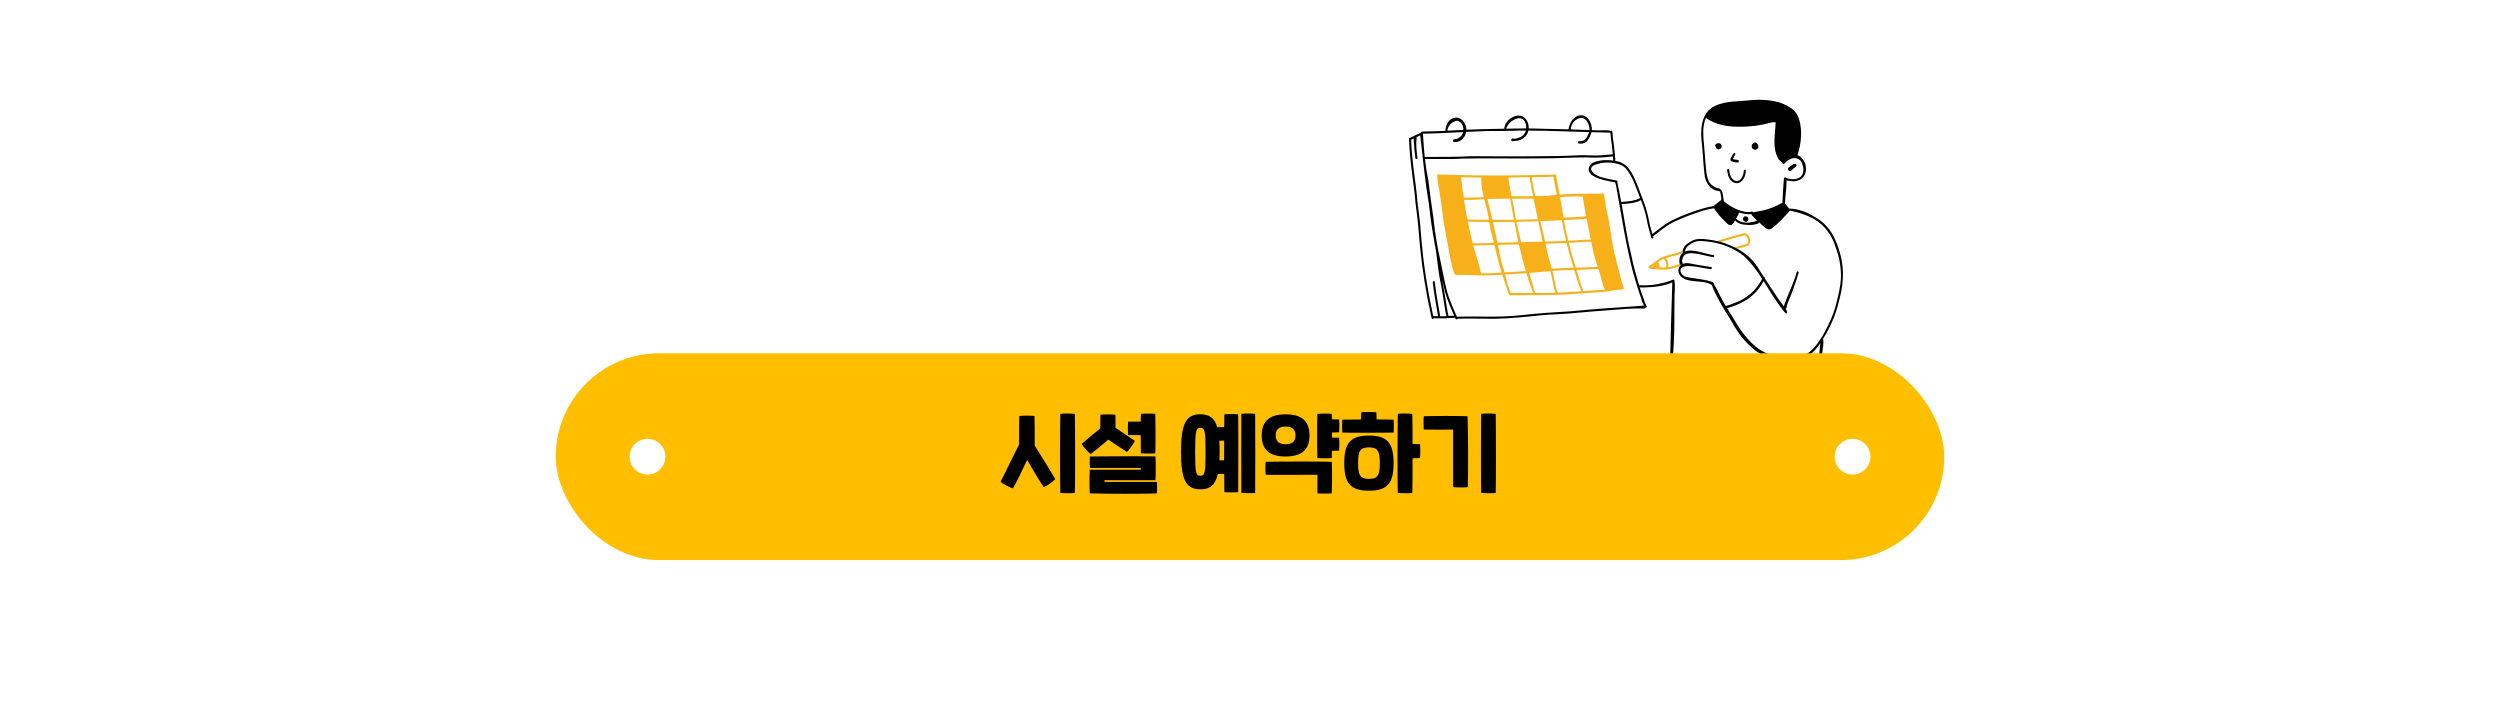 <?xml version="1.0" encoding="UTF-8"?><svg id="_레이어_1" xmlns="http://www.w3.org/2000/svg" viewBox="0 0 1600 448.46"><defs><style>.cls-1{fill:#ffbe00;}.cls-2{fill:#fff;}.cls-3{fill:#f7b019;}</style></defs><rect class="cls-2" x="-39.75" y="-34.1" width="1653.36" height="518.35"/><path class="cls-2" d="M1177.75,162.8c-2.57-10.14-7.12-18.92-16.48-24.05-4.94-2.97-10.41-5.14-16.2-5.24-.04,0-.08,0-.12.01-.09-.13-.19-.26-.3-.37-.71-.97-1.33-2.07-2.38-2.68.01-.03.01-.07.02-.1.19-4.27.93-8.51,1.03-12.79-.03-.67.07-1.41.06-2.12,1.74.34,3.48.74,5.26.54,10.22-1.18,8.38-14.62,1.69-16.63.17-.47.27-.98.45-1.4,1.51-4.92,2.19-10.16,1.78-15.31-.39-4.53-1.47-9.42-5.03-12.47-7.46-6.04-17.86-6.82-27.02-6.08-7.8.97-16.23.3-23.42,3.91-8.79,4.51-9.03,15.74-7.87,24.44.62,6.05.82,12.13,1.53,18.17.42,5.86,3.25,11.05,9.47,11.7.28.05.49.3.61.55.5,1.32.57,2.73.75,4.12.02.28.01.65.04,1.01-.97.53-2.11,1.61-2.57,1.89-.83.64-1.63,1.31-2.42,1.99-.09,0-.17.03-.26.08-6.82,1.03-13.18,3.67-19.58,6.02-3.72,1.64-7.51,3.21-10.89,5.49-2.9,1.96-5.61,4.2-8.41,6.29-.23-.85-.47-1.7-.74-2.54-1.12-3.48-1.49-6.96-2.4-10.44-1.38-5.72-3.81-11.1-5.8-16.6-2.46-6.34-5.31-14.16-12.17-16.6-.83-.22-1.67-.42-2.53-.58-.33-3.61-.61-7.24-1.08-10.84-.38-2.57-.73-5.26-.87-7.81.01-.34-.22-.68-.58-.72-.2-.03-.36.02-.48.12-2.06-.77-8.69-.08-10.09-.38-.67-.03-1.34-.05-2.01-.08.29-5.35-3.97-11.64-9.66-8.85-2.88,1.46-4.7,4.76-5.16,7.92-.02.13-.03.28-.03.43-8.52-.24-17.04-.43-25.56-.6.34-5.58-4.39-11.19-11.68-6.41-1.89,1.28-3.21,3.26-3.79,5.47-.08.3-.22.73-.26,1.14-8.06.13-16.13.28-24.18.63.03-1.85-.54-3.72-1.81-5.24-1.62-2.19-4.48-3.26-6.98-1.99-2.49.88-3.77,3.41-4.33,5.88-.1.45-.35,1.36-.32,2.1-3.14.16-6.29.25-9.44.31-1.8.05-3.61.09-5.41.13-.3,0-.57.22-.64.51-.23.09-.39.24-.48.43-2.35.98-4.68,2.1-6.97,3.24-.41.23-.39.69-.17.99-.32.61.09,1.78,0,2.43.41,10.59,2.14,20.98,3.39,31.48.54,7.87,1.99,15.64,2.54,23.5,1.05,14.72,2.96,29.36,5.68,43.86.59,3,1.26,5.99,1.86,8.99.26,1.32.53,2.64.84,3.94.09.36.48.57.82.47.17-.05.3-.16.38-.3h0c.71.02,1.56-.12,1.99-.03,1.92-.07,3.84.14,5.76.03.33-.05.79-.05,1.14-.18.04,0,.08,0,.12.01,0,0,.01,0,.01,0,.06,0,.12.01.18,0h0c.33,0,.69-.05.95-.02.63-.16,2.51.04,3.63-.22.26.67.59,1.31,1.32,1.02.15-.09.24-.21.28-.34,7.8-.29,15.61.02,23.42.03,10.2-.2,20.29-1.23,30.41-2.29,5.77-.66,11.47-.54,17.19-1.08,8.88-.78,17.8-1.62,26.65-2.2,6.72-.56,13.39-1.1,20.08-1.05.75,0,1.59.26,2.26-.18.15-.12.25-.26.31-.43.03,0,.07.02.1.02.36,0,.67-.31.67-.68-.53-1.23-1.27-2.56-1.64-3.82,0-.02-.01-.03-.02-.05.04-.01.09-.02.14-.03-.71-1.84-1.47-3.67-2.09-5.51-.29-.95-.59-1.89-.88-2.84.8.18,1.98,0,2.52.08,6.28-.16,12.55-.7,18.33-3.22-.64,18.27-1.09,36.55-1.5,54.84-.08,5.27-.39,10.57.07,15.82.03.23.13.42.26.55.08,1.08,1.74,2.61,2.49,2.88,18.39,5.5,38.09,3.53,57.07,4.06,10.74-.3,21.94-.79,31.84-5.45,1.26-.67,2.84-1.26,3.36-2.67.19-.03.36-.14.46-.32,1.43-9.8,1.09-19.88,2.56-29.7.08-1.04.17-2.11.04-3.15-.03-.21-.16-.39-.33-.49,4.58-7.4,8.29-15.43,10.22-23.97,2.84-9.86,3.8-20.39.97-30.38Z"/><path d="M1144.57,107.39c-.88,1.08.52,2.71,1.68,1.95.93-.7,1.64-1.69,2.63-2.34.6-.37,1.29-1.08.75-1.79-1.07-1.22-4.21,1.3-5.05,2.18Z"/><path d="M1121.95,91.63c-2.11,1.9-.15,5.28,2.47,3.87,2.35-1.45-.19-5.69-2.47-3.87Z"/><path d="M1100.7,91.81c-1.25-.59-3.8.45-2.69,2.07.07,1.36,1.63,2.13,2.77,1.5,1.46-.66,1.43-3-.07-3.57Z"/><path d="M1108.27,100.22c-.74,1.12-1.49,2.52.21,3.16,1.23.32,2.56.71,3.84.58.72-.17.78-1.28.1-1.55-1.09-.33-2.34-.2-3.4-.59.42-1.17,1.1-2.13,1.65-3.14.16-.48-.36-.99-.79-.84-.83.44-1.09,1.61-1.61,2.38Z"/><path d="M1105.96,108.14c-1.2.31-.16,2.5-.11,3.38.49,2.93,2.79,5.8,5.9,5.73,3.74-.34,5.6-4.78,5.57-8.17-.1-.35-.46-.57-.82-.47-.59.16-.48.8-.5,1.27-1.46,9.11-8.88,7.12-9.29-1.16-.04-.37-.4-.63-.75-.58Z"/><path class="cls-3" d="M1099.47,153.99c-.19.05-.31.15-.38.28.76.17,1.51.36,2.26.57,5.02-1.5,10.01-3.08,15.11-4.24.01,0,.02,0,.03,0,.64-.11.67-.93.26-1.23-.12-.09-.28-.14-.46-.11-5.68,1.27-11.23,3.1-16.81,4.73Z"/><path class="cls-3" d="M1116.75,149.37c-.64.11-.67.93-.26,1.23.12.09.28.14.46.11,1.61,1,2.48,3.43,1.34,5.09-.04.06-.08.12-.1.19-.2.55.46,1.1.94.83.08-.05.15-.11.22-.2,1.02-1.49,1.06-3.52.12-5.05-.57-.98-1.45-2.28-2.7-2.2-.01,0-.02,0-.03,0Z"/><path class="cls-3" d="M1110.24,158.2c-.08.01-.16.03-.22.07.63.3,1.24.62,1.84.94,2.36-.56,4.73-1.18,6.98-2.04.14-.08.24-.21.3-.35.08-.21.06-.47-.09-.66-.23-.32-.55-.28-.86-.17-.15.05-.28.12-.41.18-2.51.7-4.99,1.51-7.54,2.03Z"/><path class="cls-3" d="M1055.54,170.08c-.3.18-.37.49-.29.76.12.38.52.68.96.42.32-.19.64-.39.96-.59.23-.14.46-.29.69-.44,0,0,0,0,.01,0,.14-.09.28-.19.42-.28.16-.11.33-.22.49-.34.39-.26.77-.53,1.15-.8,0,0,0,0,.01,0,.4-.28.79-.57,1.19-.85.88-.64,1.75-1.27,2.64-1.89.25-.11.5-.21.75-.31.52-.2,1.05-.4,1.59-.57,3.44-1.14,7.06-1.74,10.47-2.96.18-.18.37-.34.57-.49-.26-.23-.29-.64-.24-1.05-4.36,1.56-8.96,2.31-13.3,3.94-2.77,1.7-5.24,3.87-8.05,5.49Z"/><path class="cls-3" d="M1055.22,170.94c-.16,1.29,1.89.95,2.69,1.19,2.68.3,5.22.49,7.89.45,2.67-.07,5.22-1,7.77-1.71.36-.13,1.02-.3,1.55-.56h0c.2-.27.44-.51.71-.73-.38-.09-.65-.4-.81-.83-.09.04-.17.11-.23.19-2.31.9-4.73,1.69-7.19,2.06-.48.08-.96.13-1.44.17-.8.07-1.6.08-2.39.03-.54-.02-1.08-.05-1.62-.08-.19,0-.38-.02-.57-.03-.26-.02-.51-.03-.77-.05-1.07-.08-2.15-.18-3.21-.33-.15-.02-.29-.04-.44-.06-.28-.04-.55-.08-.83-.12-.39-.15-.9-.12-1.08.3-.01.03-.03.06-.04.1Z"/><path class="cls-3" d="M1065.88,164.94c-.91-.87-1.86.23-1.37.8.11.13.29.23.56.28,1.23,1.36,1.72,3.44,1.09,5.17-.03.08-.05.15-.09.22-.34.8.88,1.34,1.23.53.13-.3.22-.61.29-.92.48-2.03-.1-4.33-1.5-5.85-.07-.08-.15-.15-.22-.23Z"/><path class="cls-3" d="M1060.37,167.72c-.54.07-.68.68-.46,1.05,0,0,0,.02.01.02.06.1.16.19.28.23.06.02.12.04.18.05h0c.1.12.18.25.25.38.24.47.29,1.01.18,1.53,0,.02,0,.05,0,.07-.01.12.01.22.05.31.24.52,1.17.53,1.28-.2,0,0,0-.02,0-.03.19-1-.11-2.62-1.02-3.2-.22-.14-.46-.21-.75-.21Z"/><path class="cls-3" d="M1057.61,170.73c0,.17.07.36.28.56.67.38,1.51.14,2.25.14.23-.03.49-.03.73-.06.26-.03.51-.09.71-.25.04-.03.08-.06.11-.1.4-.47-.11-1.25-.68-1.07-.01-.06-.04-.12-.07-.18-.07-.14-.18-.23-.31-.31-.09-.06-.2-.1-.3-.14-.03-.11-.07-.21-.13-.29-.07-.11-.17-.19-.27-.24,0,0-.01,0-.02-.01-.55-.28-1.37.09-1.14.82.02.05.04.11.07.17-.18.02-.38.08-.57.17-.16.07-.3.17-.42.28,0,0,0,0-.01,0-.14.14-.25.31-.25.5Z"/><path class="cls-3" d="M920.4,111.67c2.9.08,5.81.17,8.71.24,21.3.68,42.64.41,63.92-.08.35-.03.93-.1,1.34-.15.05,0,.1,0,.14.01.01,0,.03-.02.05-.02.82-.38,1.75.5,1.45,1.36.66,3.83,1.38,7.65,2.09,11.47,8.49-.63,17.01-.53,25.54-.56.45.04.9.03,1.35.07.12-.56.97-.78,1.29-.2,1.2,4.08,1.13,8.45,2.39,12.56,1.82,8.03,2.44,16.28,4.26,24.32,1.95,7.45,3.57,15.01,5.81,22.38.13.66,1,1.7.12,2.16-.27.1-.47.06-.63-.07-.14.08-.33.12-.56.09-3.1.15-6.1.94-9.2,1.33-6.33.62-12.68.99-19.03,1.34-8.94.81-17.93.94-26.91.97-.01,0-.03.02-.04.02-.18.08-.39.06-.56-.02-4.18.02-8.37,0-12.54.04-.58-.11-2.02.2-2.86,0h0c-1.11.09-1.64-3.02-2.04-3.96-.9-2.6-1.78-5.22-2.6-7.85-.15-.44-.29-.88-.44-1.32-3.2.19-6.4.35-9.61.51-1.43.01-2.86-.01-4.29-.05,0,0,0,0-.01,0-.13.04-.27.03-.39-.02-3.87-.12-7.73-.36-11.6-.32-1.45-.2-3.19.44-4.47-.39-.32-.33-.71-1.01-.67-1.53-.05-.06-.09-.14-.12-.22-.97-2.86-1.58-5.82-2.17-8.78-1.38-8-3.08-15.94-4.32-23.95-.81-6.01-1.48-12.03-2.51-18-.06-1.27-1.66-7.76-1.25-10.13-.19-.11-.31-.32-.31-.56,0-.36.3-.69.67-.68ZM936.75,126.53c3.19-.02,6.37-.08,9.55-.2,1.09-.07,2.18-.14,3.27-.19-.8-3.32-1.42-6.66-1.5-10.09.1-.48-.1-1.59,0-2.38-4.33-.07-8.66-.17-12.98-.28,0,.03,0,.05,0,.08.48,4.36,1.03,8.71,1.67,13.06ZM952.92,140.68c-.61-4.49-1.92-8.85-3.03-13.24-2.77.17-5.54.42-8.33.44-1.54,0-3.08,0-4.62-.02.64,4.23,1.36,8.45,2.18,12.64,4.6.09,9.19.16,13.79.19ZM942.53,155.74c3.3.01,6.6-.04,9.91-.18,1.21-.05,2.42-.09,3.63-.13-1.1-4.43-2.39-8.82-2.98-13.36-4.56-.03-9.12-.11-13.69-.22.74,3.68,1.56,7.34,2.47,10.99.2.98.42,1.95.66,2.91ZM947.32,172.74c.02.46.42,1.39.59,2.18,4.37.11,8.74-.16,13.11-.45-1.81-5.81-3.26-11.74-4.62-17.68-4.08.1-8.16.22-12.24.34-.43,0-.86,0-1.28,0,1.38,5.24,3.18,10.35,4.44,15.62ZM955.18,140.7c4.57.02,9.14,0,13.7-.05-.69-3.67-1.34-7.34-1.98-11.02-.14-.83-.3-1.66-.48-2.5-4.02.02-8.04.06-12.06.16-.8,0-1.61.02-2.41.05,1.12,4.44,2.19,8.9,3.22,13.36ZM958.4,155.36c4.46-.14,8.92-.25,13.38-.35-.94-4.32-1.82-8.66-2.64-13.01-2.38.04-4.76.05-7.15.06-2.16.03-4.33.03-6.49.03,1.01,4.42,1.98,8.84,2.9,13.28ZM962.23,171.88c.28.81.52,1.63.75,2.46,1.66-.11,3.31-.21,4.97-.29,2.84-.17,5.7-.36,8.55-.56-.83-2.83-1.6-5.67-2.38-8.5-.71-2.86-1.38-5.72-2.03-8.6-4.47.11-8.93.22-13.4.33.17.8.33,1.6.49,2.4.72,4.33,1.6,8.58,3.05,12.76ZM967.41,125.67c4.57-.05,9.15-.06,13.72-.12-.24-1.2-.47-2.4-.7-3.6-.61-2.81-.96-5.7-1.47-8.51-4.45,0-8.91,0-13.34.25-.1,0-.2,0-.3,0,0,.05,0,.11-.02.16.5,3.95,1.29,7.88,2.11,11.82ZM966.95,187.58c4.75-.1,9.5-.05,14.24-.03-.44-1.11-.84-2.23-1.21-3.36-1.15-3.09-2.16-6.22-3.1-9.38-4.52.33-9.04.62-13.56.88.74,2.97,1.33,5.98,2.42,8.87.15.56.93,1.95,1.2,3.02ZM969.98,139.24c.08.47.16.93.25,1.4,3.49-.05,6.99-.12,10.49-.21,1.16-.05,2.32-.11,3.48-.17-.94-4.37-1.88-8.74-2.76-13.13-4.58.01-9.15,0-13.73,0,.84,4.03,1.69,8.06,2.27,12.11ZM987.24,154.65c-.35-1.56-.66-3.13-.94-4.71-.59-2.78-1.2-5.56-1.8-8.33-4.67.17-9.33.29-14,.36.86,4.36,1.96,8.67,3.03,12.99,4.57-.11,9.14-.2,13.71-.32ZM981.53,184.59c.33.95.71,1.96,1.12,2.96,3.18.01,6.35,0,9.53-.07,1.15-.04,2.31-.09,3.46-.14-1.2-1.95-2.07-8.49-2.44-9.74-.35-1.37-.72-2.73-1.09-4.1-3.44.28-6.88.6-10.33.92-1.06.08-2.11.16-3.17.24,1.06,3.27,2.13,6.55,2.91,9.91ZM982.57,125.52c2.51-.04,5.01-.09,7.51-.18,2.1-.3,4.21-.53,6.31-.71-.76-3.69-1.51-7.4-2.13-11.13-.14-.12-.24-.27-.3-.44-4.5.32-9.02.35-13.55.36.36,4.05,1.32,7.87,2.11,11.89.01.07.03.13.04.2ZM988.86,154.61c2.55-.06,5.1-.14,7.66-.22,1.94-.06,3.89-.14,5.82-.22-1.04-4.38-1.96-8.79-2.79-13.22-4.57.23-9.14.44-13.72.62.46,2.13.96,4.26,1.48,6.37.58,2.21,1.07,4.44,1.55,6.67ZM993.2,172.02c4.6-.33,9.21-.5,13.81-.64-1.62-5.24-3.07-10.54-4.36-15.88-.61.03-1.22.06-1.83.09-3.9.13-7.79.25-11.69.35.62,2.93,1.22,5.87,1.96,8.79.6,2.46,1.4,4.86,2.1,7.29ZM996.86,186.96c.04.11.06.22.04.33,9.44-.42,18.89-1.1,28.33-1.76.64,0,1.28-.05,1.91-.12-.13-.07-.23-.18-.29-.32-.64-1.78-1.16-3.59-1.69-5.39-.62-2.56-1.4-5.07-2.2-7.58-4.67.26-9.35.37-14.01.63.69,2.22,1.4,4.43,2.09,6.66.6,2.05,1.18,3.98,2.04,5.99.14.34-.02.75-.35.89-.33.14-.73-.02-.87-.36-.51-1.2-.94-2.44-1.36-3.68-1.17-3.1-2-6.33-3.03-9.48-4.64.02-9.26.27-13.88.63.17.64.33,1.28.48,1.93.93,3.9,1.32,7.87,2.8,11.63ZM1000.63,139.29c3.28-.18,6.57-.34,9.86-.45,1.54-.19,3.09-.33,4.63-.45-.78-4.16-1.53-8.34-2.23-12.51-.02-.03-.04-.06-.06-.09-2.16-.04-4.31-.08-6.47,0-2.66-.06-5.3.14-7.94.41.47,2.51.93,5.03,1.38,7.54.26,1.85.54,3.7.84,5.55ZM1003.78,154.1c3.22-.16,6.43-.36,9.66-.65,1.55-.07,3.1-.09,4.64-.09-.91-4.43-1.8-8.87-2.65-13.32-4.84.3-9.69.58-14.54.84.73,4.3,1.61,8.57,2.78,12.78.03.15.06.3.1.45ZM1022.54,170.8c-1.09-3.36-2.18-6.72-2.94-10.18-.42-1.97-.83-3.94-1.24-5.91-1.68.01-3.36.03-5.04.09-3.07.3-6.15.48-9.24.62,1.24,5.37,2.8,10.65,4.44,15.9,4.68-.14,9.35-.28,14.03-.53Z"/><path d="M909.04,85.14c.1-.19.25-.34.48-.43.07-.3.34-.51.64-.51,1.8-.04,3.61-.08,5.41-.13,3.15-.06,6.3-.16,9.44-.31-.02-.74.22-1.65.32-2.1.56-2.47,1.84-5,4.33-5.88,2.5-1.27,5.37-.2,6.98,1.99,1.27,1.52,1.84,3.39,1.81,5.24,8.05-.34,16.12-.5,24.18-.63.04-.41.18-.84.26-1.14.58-2.22,1.9-4.2,3.79-5.47,7.29-4.77,12.02.84,11.68,6.41,8.52.17,17.04.36,25.56.6,0-.15.01-.3.03-.43.46-3.16,2.28-6.46,5.16-7.92,5.69-2.79,9.95,3.51,9.66,8.85.67.02,1.34.05,2.01.08,1.4.3,8.03-.39,10.09.38.12-.1.28-.15.48-.12.36.05.59.38.58.72.14,2.56.48,5.24.87,7.81.47,3.6.75,7.23,1.08,10.84.86.16,1.7.36,2.53.58,6.86,2.44,9.7,10.26,12.17,16.6,1.99,5.51,4.42,10.88,5.8,16.6.91,3.49,1.28,6.97,2.4,10.44.26.84.51,1.68.74,2.54,2.8-2.09,5.51-4.33,8.41-6.29,3.39-2.28,7.18-3.86,10.89-5.49,6.4-2.35,12.76-4.99,19.58-6.02.08-.05.17-.07.26-.08.78-.69,1.59-1.35,2.42-1.99.46-.28,1.6-1.36,2.57-1.89-.03-.35-.02-.72-.04-1.01-.19-1.39-.26-2.8-.75-4.12-.12-.25-.33-.5-.61-.55-6.22-.64-9.05-5.84-9.47-11.7-.71-6.04-.91-12.12-1.53-18.17-1.16-8.7-.92-19.94,7.87-24.44,7.19-3.61,15.63-2.94,23.42-3.91,9.16-.74,19.56.04,27.02,6.08,3.57,3.06,4.64,7.94,5.03,12.47.41,5.14-.28,10.39-1.78,15.31-.18.41-.28.93-.45,1.4,6.69,2.01,8.53,15.45-1.69,16.63-1.78.2-3.52-.2-5.26-.54,0,.71-.1,1.45-.06,2.12-.1,4.28-.84,8.52-1.03,12.79,0,.03,0,.07-.02.1,1.05.61,1.67,1.71,2.38,2.68.11.11.21.24.3.37.04,0,.07-.01.12-.01,5.79.11,11.26,2.28,16.2,5.24,9.36,5.13,13.91,13.91,16.48,24.05,2.83,9.98,1.87,20.52-.97,30.38-1.93,8.55-5.64,16.57-10.22,23.97.17.1.3.28.33.49.14,1.04.04,2.11-.04,3.15-1.48,9.82-1.13,19.9-2.56,29.7-.11.17-.28.28-.46.32-.52,1.4-2.1,2-3.36,2.67-9.9,4.66-21.1,5.15-31.84,5.45-18.98-.53-38.68,1.44-57.07-4.06-.75-.27-2.41-1.81-2.49-2.88-.13-.13-.23-.32-.26-.55-.46-5.25-.15-10.55-.07-15.82.41-18.28.86-36.57,1.5-54.84-5.77,2.51-12.04,3.06-18.33,3.22-.55-.08-1.73.1-2.52-.08.29.95.58,1.9.88,2.84.62,1.84,1.38,3.68,2.09,5.51-.05,0-.09.02-.14.03,0,.02.01.03.01.05.38,1.25,1.12,2.58,1.64,3.82,0,.37-.3.68-.67.68-.04,0-.07-.01-.1-.02-.06.16-.16.31-.31.43-.67.44-1.51.18-2.26.18-6.69-.05-13.36.49-20.08,1.05-8.86.59-17.77,1.43-26.65,2.2-5.71.54-11.41.43-17.19,1.08-10.12,1.06-20.21,2.09-30.41,2.29-7.81-.01-15.61-.32-23.42-.03-.04.13-.13.25-.28.34-.73.28-1.06-.36-1.32-1.02-1.12.26-3,.06-3.63.22-.26-.02-.62.02-.95.02h0c-.06,0-.12,0-.18,0,0,0-.01,0-.01,0-.04,0-.08,0-.12-.01-.35.13-.81.14-1.14.18-1.92.11-3.83-.1-5.76-.03-.44-.09-1.28.05-1.99.03h0c-.08.14-.21.25-.38.3-.34.09-.73-.11-.82-.47-.31-1.31-.58-2.63-.84-3.94-.6-3-1.26-5.99-1.86-8.99-2.72-14.5-4.63-29.14-5.68-43.86-.55-7.87-2-15.63-2.54-23.5-1.25-10.49-2.97-20.89-3.39-31.48.1-.65-.31-1.81,0-2.43-.22-.3-.24-.76.17-.99,2.28-1.15,4.61-2.26,6.97-3.24ZM906.67,123.78c.46,6.7,1.61,13.33,2.26,20.02.56,6.83,1.07,13.67,1.88,20.47,1.06,9.01,2.51,17.96,4.16,26.87.55,2.67,1.17,5.53,1.71,8.27.19.98.39,1.95.61,2.93.18,0,.36.02.51.02.85-.03,1.7-.02,2.55,0-.01-.08-.03-.17-.04-.25-.61-3.42-1.21-6.85-1.75-10.29-.7-3.75-1.2-7.54-1.62-11.32.09-.83,1.36-.75,1.36.08.78,7.32,2.16,14.56,3.42,21.81,1.31.03,2.61.05,3.92-.06.03-.01.06-.02.08-.03-.22-.96-.42-1.92-.62-2.88-1.12-6.08-1.84-12.37-3.1-18.44-1.65-7.47-2.08-15.13-3.35-22.65-.17-.86-.33-1.73-.49-2.59-.16-.2-.19-.45-.13-.67-1.49-8.06-2.64-16.2-3.51-24.35-2.43-14.2-3.84-28.56-5.43-42.88.01-.33-.06-.75-.12-1.18-.81.36-1.61.72-2.41,1.08.04.09.07.19.09.3-.56,4.27-.05,8.67.54,12.98.06.36-.22.71-.57.76-1.21,0-.77-2.09-1.05-2.93-.46-3.32-.55-6.64-.84-9.98-.05-.08-.09-.15-.13-.22-.51.24-1.02.49-1.52.75.28.58,0,1.64.16,2.31.4,10.76,2.25,21.39,3.44,32.08ZM910.8,87.29c.25,4.41.56,8.79,1.03,13.14.18,0,.36,0,.54,0,9.86.09,19.7,0,29.55-.47,13.21.04,26.43.22,39.64.04,9.74-.02,19.48-.12,29.21-.65,4.74-.2,9.49.45,14.23.04,2.38-.16,4.79-.43,7.18-.63-.16-1.76-.33-3.52-.54-5.27-.39-2.79-.79-5.6-.98-8.41-.1-.02-.2-.08-.28-.17-3.93-.09-7.87-.2-11.8-.32-.62,2.02-1.56,4.05-2.82,5.73-.97,1.06-2.4,1.51-3.79,1.62-.49.02-.98-.02-1.46-.08-.96-.15-.77-1.62.2-1.5,1.02.09,2.08-.15,3.04-.53,1.82-1.15,2.46-3.35,3.35-5.27-12.97-.41-25.94-.9-38.91-.99-.77,3.5-3.68,6.64-9.38,6.71-.34.08-.69.17-1.03.06-.94-.25-.74-1.72.23-1.7,1.23.34,2.48.06,3.68-.37,1.25-.41,2.65-1.03,3.54-2.13.64-.73,1.09-1.62,1.33-2.57-1.39,0-2.77,0-4.15,0-7.1.31-14.21.22-21.32.31-4.25.14-8.5.33-12.74.54-.62,3.55-3.37,6.65-7.4,6.52-1.38.14-1.39-2.04,0-1.89,1.13.2,2.22-.53,3.15-1.13,1.18-.74,1.93-2,2.25-3.39-8.55.43-17.1.9-25.67,1.03,0,.04-.01.08-.03.12.1.54.08,1.18.15,1.64ZM917.37,139.28c1,9.65,2.57,19.18,4.7,28.62,1.64,7.32,2.73,14.83,5.07,21.97,1.58,4.34,3.34,8.62,5.25,12.82,13.5-.41,26.98.55,40.45-.9,10.9-1.3,21.83-1.91,32.78-2.59,13.46-1.32,26.86-2.27,40.37-3.16,2.05-.2,4.07-.37,6.11-.48-.08-.21-.16-.41-.26-.58-.24-.8-1.43-2.45-1.25-3.46-2.1-5.62-3.78-11.39-5.44-17.16-4.78-18.37-7.5-37.21-10.93-55.86-.08-.58-.36-1.11-.49-1.66,0-.04,0-.07,0-.11-4.47-.82-9.06-1.56-13.18-3.59-1.12-.57-2.17-1.31-2.93-2.33-2.16-2.73-.1-6.21,2.86-7.1,3.82-1.35,8.01-1.54,12.03-.95-.08-.88-.16-1.76-.24-2.64-1.04.08-2.14.2-3.23.3-4.35.49-8.76.58-13.14.31-9.71-.06-19.42.72-29.15.62-19.06.33-38.15-.44-57.2.43-5.86.06-11.72.03-17.58,0,.52,4.55,1.22,9.09,2.19,13.62.89,7.98,2.02,15.93,3.21,23.87ZM926.38,199.12c.2,1.02.42,2.06.66,3.09,1.2-.02,2.35-.06,3.58-.18-2.14-5.04-4.4-10.07-5.86-15.36-.65-2.7-1.26-5.42-1.84-8.14,1.27,6.84,2.32,13.73,3.47,20.59ZM928.82,83.52c2.57-.17,5.13-.31,7.71-.43.09-2.71-1.31-5.48-4.09-5.81-2.73.38-5.24,2.64-5.96,5.34-.1.28-.07.67-.06,1.05.8-.04,1.6-.09,2.41-.15ZM976.78,82.15c.12-1.6-.26-3.26-1.06-4.59-2.71-4.54-9.64-.03-11.28,3.51-.2.4-.38.84-.44,1.29,4.26-.06,8.53-.12,12.78-.2ZM1017.27,83.22c.07-2.13-.58-4.34-1.92-6.01-3.13-4.01-8.58-.38-9.7,3.63-.2.57-.37,1.32-.39,1.98,4,.12,8.01.25,12.01.41ZM1034.61,115.52c.59.04.73.72.46,1.11.01.03.02.06.03.09.91,4.14,1.7,8.3,2.44,12.48.45-.03.97.04,1.32-.05,3.57-.28,7.34-.56,10.61-2.29.06-.04.13-.08.19-.09-.89-2.33-1.81-4.66-2.66-7-.97-2.67-2.09-5.29-3.55-7.72-1.4-2.53-3.07-5.05-5.75-6.34-5.36-2.21-11.95-2.26-17.33-.07-5.09,2.49.45,6.39,3.48,7.43,3.42,1.14,7.17,1.8,10.75,2.46ZM1048.98,182.58c.11-.06.24-.08.37-.06,5.16.4,10.56-.24,15.61-1.62,2.1-.49,4.14-1.28,6.11-2.04.56.06.78.69.57,1.13.69,2.46-.1,9.22.04,10.46-.19,10.33.14,20.68-.56,31-.77,9.93-1.41,19.94-.37,29.88,0,.28-.09.5-.23.65.87,2.3,4.17,2.17,6.18,2.9,13.66,2.84,27.7,2.73,41.59,2.59,13.43.24,27.31.37,40.07-4.51,1.43-.69,3.06-1.22,4.15-2.43.07-.33.28-.55.51-.64-.02-.51.16-1.08.15-1.58.51-6.32.65-12.76,1.09-19.11.19-3.22.3-6.47.77-9.66-4.64,6.87-9.65,11.24-18.52,11.29-7.47.5-15.22-1.31-21.57-5.4-3.94-2.73-7.4-6.31-10.5-9.99-3.01-3.93-5.41-8.3-7.94-12.57-3.3-5.12-6.37-10.4-9.05-15.88-.74-1.5-1.34-3.05-1.93-4.6-.66-.42-1.33-.78-2.06-1.06-4.94-1.7-10.51-.75-15.33-2.74-4.06-1.96-4.86-5.89-3.01-8.26h0c.2-.26.44-.51.71-.73-.38-.09-.65-.4-.81-.83-.56-1.42-.1-4.18.44-5.02.31-.61.69-1.12,1.11-1.54.18-.18.37-.34.57-.49-.26-.23-.29-.64-.24-1.05.05-.37.17-.75.25-1.03.67-2.41,2.87-3.85,4.87-5.06,3.38-2.18,7.49-1.78,11.28-1.26,1.94.23,3.89.54,5.8.97.76.17,1.51.36,2.26.57,1.07.3,2.13.65,3.18,1.06,1.94.75,3.77,1.52,5.5,2.36.63.3,1.24.62,1.84.94,6.05,3.26,10.77,7.52,14.63,14.37.78,1.21,1.57,2.42,2.35,3.64.41.07.76.47.62.94,0,0,0,0,0,.01,2.86,4.41,5.75,8.83,8.72,13.13.32.73,2.02,2.68,3.46,4.62.67-1.71,1.31-3.44,1.92-5.18,2.13-5.5,4.82-10.71,6.25-16.49.09-.8,1.33-.76,1.33.09-.77,3.03-1.82,6.02-2.92,8.95-1.08,3.76-2.87,7.28-4.18,10.98-.47.96-.35,2.56-1.19,3.32-.01,0-.03.02-.04.02.89,1.42,1.32,2.6.52,2.96-.29.09-.62-.05-.76-.32-1.59-1.67-2.85-3.66-4.26-5.49-3.47-4.77-6.48-9.91-9.66-14.91-5.07,9.72-12.94,14.4-23.3,17.39,1.45,2.35,2.94,4.68,4.36,7.03,4.24,7.45,9.47,14.58,16.52,19.52,7.48,4.72,16.87,6.2,25.5,4.56,9.57-1.78,16.35-15.77,20.05-24.08,1.84-4.07,3.07-8.38,4.06-12.73,1.58-6.13,2.8-12.38,2.2-18.75-.27-4.7-1.44-9.39-2.99-13.84-1.52-4.85-3.7-9.38-7.16-13.18-5.36-6.02-13.33-9.03-20.98-10.69-.39-.16-1.05-.09-1.58-.16-.05.21-.16.42-.35.61-3.59,3.62-6.89,7.62-11.05,10.61-2.34,1.94-4.51-.71-6.26-2.18-.57-.52-1.14-1.03-1.71-1.54-.92,1.23-4.62,1.53-5.7,1.57-2.96-.05-6.22-.11-8.77-1.93-.31-.26-.82-.64-.96-1.05-.71,1.15-1.5,2.22-2.46,3.01-1.99.45-3.36-1.73-4.65-2.91-1.94-1.82-3.69-3.81-5.2-6.01-.25-.51-1.06-1.22-1.23-1.87-.36.18-.84.17-1.22.26-3.38.5-6.57,1.47-9.84,2.66-5.46,1.85-10.92,3.89-16.11,6.62-4.28,2.24-7.98,5.57-11.89,8.42.06.2.11.41.16.62.1.36-.11.73-.46.83-.96.18-.9-1.04-1.13-1.68-1.02-3.57-2.09-7.12-2.67-10.8-.79-4.16-2.15-8.14-3.63-12.08-.02.01-.05.02-.07.02-3.77,1.98-8.12,2.24-12.29,2.49,1.94,11.17,3.59,22.41,6.32,33.42,1.27,6.3,3.02,12.47,4.88,18.6ZM1080.84,168.47c4.63.81,9.37,1.77,14.04,2.41.4-.03.76.27.76.69,0,.7-.76.75-1.28.62-5.34-.62-10.6-2.4-16-1.76-3.99.7-3.49,4.37-.58,6.23,2,1.68,20.04,2.04,19.24,5.39,1.32,2.09,2.46,4.26,3.47,6.52,1.17,2.46,2.53,4.85,3.95,7.2,1.89-.37,3.68-1.11,5.53-1.79,7.6-2.7,14.1-8.11,17.81-15.48-3.41-5.3-7.08-10.39-11.76-14.68-6.33-5.12-14.22-8.11-22.25-9.1-3.54-.4-7.31-1.14-10.62.76-1.73,1-3.79,2.23-4.51,4.3-.14.31-.16.78-.23,1.19,4.99-2.1,13.41,1.79,18.11,2.28.86.02.82,1.37-.02,1.36-3.53-.59-6.97-1.68-10.53-2.15-3.92-.75-8.77-1.06-9.41,4.15-.14.72.46,1.63.35,2.32,1.04-.47,2.35-.67,3.93-.45ZM1091.45,103.64c.44,3.98.38,8.21,2.01,11.92.93,2.34,3.01,3.84,5.27,4.74,3.11.5,3.59,1.79,3.98,4.83.09,1.05.31,2.07.52,3.1.03.17-.01.34-.09.48,4.21,3.69,12.29,8.02,17.73,6.83.44-.37.93-.07,1.05.34,1.97-.37,3.97-.7,5.92-1.07,4.45-.98,8.66-2.68,12.67-4.95.08-.09.17-.17.26-.25,0-.08.01-.16.01-.24.13-4.96.49-9.85.91-14.82-.25-.77.77-1.39,1.31-.8.02.03.04.06.05.1.01,0,.03,0,.04.02,3.38,1.23,8.5,1.53,10.47-2.26.96-2.09.69-4.47-.07-6.6-.92-3.52-5.09-4.82-8.06-2.99-1.41.64-2.53,1.7-3.59,2.76-.61.28-1.28-.27-1.25-.89-.91-.5-1.88-1.4-2.19-1.83-4.39-7.07-2.27-15.83-1.99-23.71-.02-.02-.03-.05-.05-.08-2.89-.33-5.75,1.15-8.62,1.54-2.85.59-6,.95-8.95,1.12-8.56.52-17.74.27-25.29-4.35-.51-.37-1.65-.73-1.54-1.45-1.54,3.17-2.18,7.5-1.75,13.44.44,4.97.92,10.06,1.23,15.07ZM1118.55,142.53c2.05-.22,4.06-.51,6-1.38-1.16-1.06-2.29-2.17-3.31-3.39-.16-.17-.22-.36-.19-.54-.09-.06-.16-.16-.2-.26-.16.04-.32.08-.48.1-2.33.18-4.83-.25-7.29-1.08-.13.46-.4.95-.54,1.27-.49.9-.99,1.88-1.54,2.85.55-.09.98.75,1.47,1,1.8,1.1,3.97,1.44,6.08,1.43Z"/><path d="M1116.13,138.8c-2.05,1.86,1.4,4.76,2.67,2.17.72-1.62-1.29-3.35-2.67-2.17Z"/><rect class="cls-1" x="355.67" y="226.09" width="888.65" height="132.37" rx="66.19" ry="66.19"/><circle class="cls-2" cx="414.38" cy="292.28" r="11.45"/><circle class="cls-2" cx="1185.62" cy="292.28" r="11.45"/><path d="M662.19,285.1c4.37,7.11,10.42,16.63,13.16,21.56-1.51,1.74-5.66,4.54-7.34,5.1-1.9-2.69-6.55-10.19-10.64-17.47-3.47,7.56-7.34,15.34-9.07,18.26-1.79-.45-6.33-2.63-7.9-4.26,2.52-5.21,8.06-16.29,11.82-23.86-.11-7.11,0-15.79.11-18.2,1.62-.28,7.62-.34,9.74,0,.11,2.97.22,11.93.11,18.87ZM687.89,315.51c-1.9.22-7.17.17-9.3,0-.22-6.44-.17-44.18,0-50.62,1.62-.34,7.17-.28,9.3,0,.22,7.78.28,43.96,0,50.62Z"/><path d="M698.08,290.59c-1.9-1.34-4.93-4.7-5.82-6.55,4.03-3.47,7.95-6.66,11.93-9.86,0-2.97,0-6.89.06-8.74,1.62-.28,7.5-.34,9.63,0,.06,1.79.06,5.49.06,8.4,4.09,2.69,8.12,5.38,12.38,8.29-.84,1.96-3.64,5.77-5.04,7.11-3.87-2.41-8.01-5.1-11.98-7.9-3.7,3.25-7.56,6.44-11.2,9.24ZM740.42,308.45c.22,2.07.11,5.32,0,7.28-3.19.39-35.73.39-42.95,0-.22-3.19-.34-9.74,0-15.12h32.59v-1.12h-32.48c-.22-2.07-.22-5.94,0-7.34,17.7-.17,35.11-.22,41.89-.06.28,2.13.28,12.82,0,15.23h-32.59v1.12h33.54ZM721.94,278.43c-.17-2.35-.17-6.21,0-8.57,1.46-.06,4.98-.06,8.12-.06.06-2.13.06-3.92.11-4.93,1.62-.22,7.11-.28,9.24,0,.11,6.22.22,19.66,0,25.26-1.9.22-7.11.17-9.24,0-.06-2.18-.11-6.83-.11-11.59-3.08,0-6.55-.06-8.12-.11Z"/><path d="M792.44,265.16c.17,7.11.06,43.12,0,49.84-1.62.17-6.72.17-8.85,0-.06-1.9-.11-6.27-.11-11.7-1.4.06-2.86.06-4.09.06-1.62,7.22-5.1,9.8-11.14,9.8-9.02,0-12.43-5.66-12.43-24.02s3.42-24.02,12.43-24.02c5.54,0,8.96,2.18,10.75,8.23,1.34-.06,2.91-.06,4.48,0,.06-3.86.06-6.89.11-8.18,1.62-.34,7.06-.28,8.85,0ZM771.55,289.13c0-13.33-.45-15.34-3.3-15.34s-3.36,2.02-3.36,15.34.45,15.34,3.36,15.34,3.3-2.02,3.3-15.34ZM783.42,294.62c0-4.2,0-8.51.06-12.6-1.06.06-2.13.06-3.14.06.17,2.13.22,4.48.22,7.06,0,1.96-.06,3.75-.11,5.49.95-.05,1.96,0,2.97,0ZM803.3,315.51c-1.62.22-6.72.06-8.85,0-.11-6.78-.06-44.91,0-50.62,1.62-.34,7.06-.34,8.85,0,.11,7,.11,43.79,0,50.62Z"/><path d="M807.5,278.66c0-8.74,4.59-13.5,15.29-13.5s15.29,4.76,15.29,13.5-4.59,13.5-15.29,13.5-15.29-4.65-15.29-13.5ZM852.36,295.57c.28,4.42.17,17.58,0,20.16-1.9.22-6.94.22-9.18,0-.11-2.69,0-8.57,0-11.87-13.33,0-29.01.17-33.15,0-.28-2.35-.28-5.88,0-8.29,4.54-.22,37.35-.28,42.34,0ZM816.46,278.66c0,3.58,1.74,5.66,6.33,5.66s6.33-2.07,6.33-5.66-1.85-5.66-6.33-5.66-6.33,2.02-6.33,5.66ZM857.06,280.17c.17,2.41.17,5.82,0,8.18-.9.11-2.41.17-4.65.17,0,1.9,0,3.53-.06,4.65-1.9.22-7.11.17-9.24,0-.22-4.65-.22-24.25,0-28.28,1.62-.22,7.06-.28,9.24,0,0,.95.06,2.13.06,3.47,1.9,0,3.47.06,4.65.11.17,2.41.17,5.82,0,8.12-.84.17-2.41.22-4.59.22v3.25c1.9,0,3.42.05,4.59.11Z"/><path d="M891.95,268.58c.11,2.18.17,6.1,0,8.29-5.1.06-29.68.17-32.87,0-.22-2.35-.22-5.99,0-8.29,1.01-.06,6.05-.11,11.98-.11,0-1.46.05-3.19.22-4.59,1.68-.34,7.39-.28,9.58,0,.11,1.46.17,3.02.11,4.54,4.59.06,8.74.06,10.98.17ZM891.9,296.41c0,12.77-3.87,17.64-15.79,17.64s-15.79-4.87-15.79-17.64,3.86-17.64,15.79-17.64,15.79,4.87,15.79,17.64ZM883.1,296.41c0-7.9-1.51-10.08-7-10.08s-6.94,2.18-6.94,10.08,1.46,10.08,6.94,10.08,7-2.18,7-10.08ZM908.81,293.11c-.78.11-2.46.17-4.76.17,0,9.91-.06,19.15-.17,22.23-1.9.22-7.17.17-9.3,0-.28-6.44-.17-44.18,0-50.62,1.57-.34,7.11-.28,9.3,0,.11,3.14.17,10.75.17,19.26,2.02,0,3.64.06,4.76.11.22,2.35.22,6.5,0,8.85Z"/><path d="M929.98,274.91c-3.42.11-14.56.11-18.76,0-.22-2.46-.22-6.22,0-8.51,4.48-.22,23.35-.28,28,0,.39,6.44.5,38.75.17,45.36-1.57.28-7.17.22-9.41,0,0-3.86.05-32.76,0-36.85ZM947.95,264.88c1.62-.34,7.17-.28,9.3,0,.22,7.78.28,43.96,0,50.62-1.9.22-7.17.17-9.3,0-.22-6.44-.17-44.18,0-50.62Z"/></svg>
